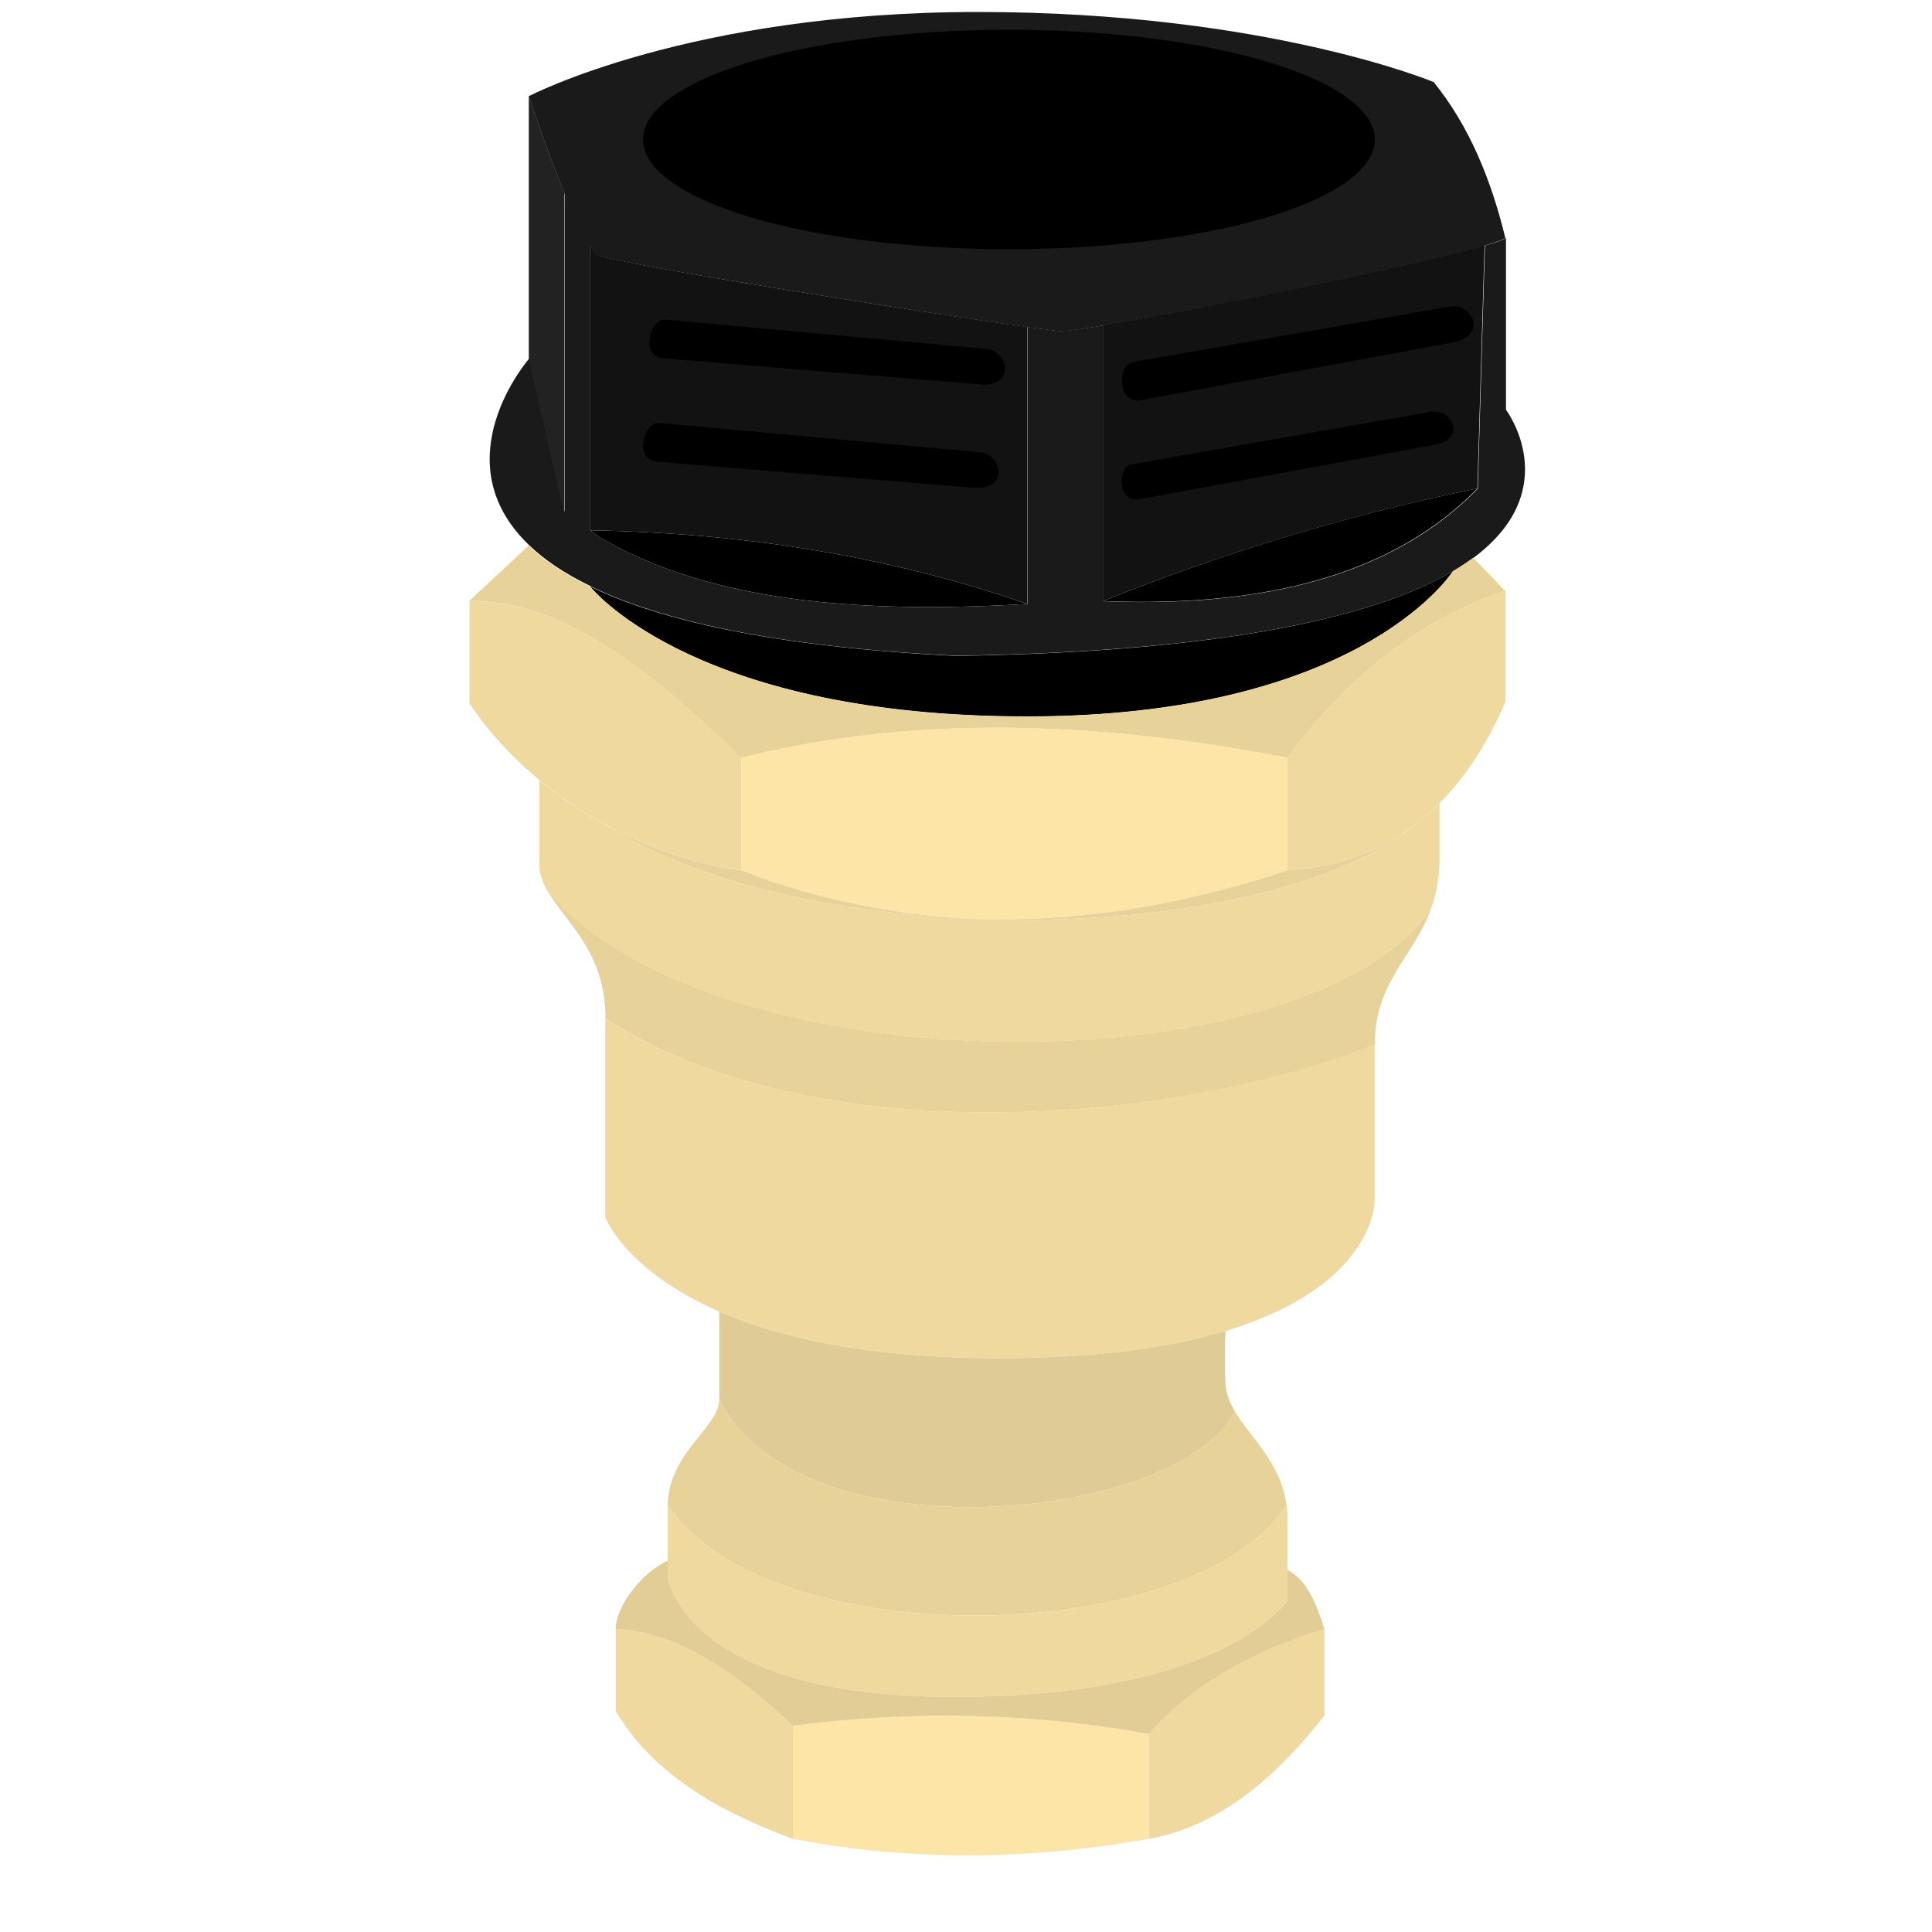 <?xml version="1.0" encoding="UTF-8"?><svg id="Lag_112" xmlns="http://www.w3.org/2000/svg" viewBox="0 0 100 100"><path d="M77.93,12.32c-.15,.09-.51,.22-1.03,.37l-.06,.03c-3.65,1.06-14.91,3.33-19.75,4.13-1.15,.2-1.94,.3-2.18,.29-.23,0-.85-.09-1.75-.21-5.47-.76-21.34-3.29-22.22-3.72-.12-.06-.26-.21-.41-.45-.39-.57-.86-1.63-1.33-2.79-.94-2.31-1.83-4.99-1.83-4.99,0,0,8.3-4.36,23.24-4.36s23.6,3.63,23.6,3.63c1.88,2.33,2.98,5.1,3.71,8.08Z" fill="#1a1a1a"/><ellipse cx="52.22" cy="7.22" rx="18.94" ry="5.68"/><path d="M53.17,31.26c-8.62,.51-16.39-.09-22.07-3.42l-.56-.39c7.83,.13,15.4,1.31,22.63,3.81Z"/><path d="M53.17,16.92v14.34c-7.23-2.5-14.8-3.68-22.63-3.81V12.75c.15,.23,.29,.39,.41,.45,.88,.44,16.75,2.97,22.22,3.72Z" fill="#121212"/><path d="M76.84,12.71l-.37,12.57c-6.53,1.34-13,3.27-19.38,5.83v-14.28c4.84-.8,16.1-3.07,19.75-4.13Z" fill="#121212"/><path d="M76.29,28.85h0c-.32,.23-.67,.47-1.06,.7,0,0,0,0,0,0-3.84,2.26-11.38,4.17-25.73,4.39-9.42-.46-15.33-1.84-18.93-3.59l-.02-.02c-1.36-.66-2.38-1.36-3.16-2.11h0c-4.6-4.4,0-9.66,0-9.66l1.83,7.94V9.96c.47,1.16,.94,2.21,1.33,2.79v14.7l.56,.39c5.68,3.34,13.45,3.93,22.07,3.42v-14.34c.9,.13,1.52,.21,1.75,.21,.24,0,1.03-.09,2.18-.29v14.28c9.16,.38,15.41-1.75,19.38-5.83l.37-12.57,.06-.03c.52-.15,.88-.27,1.03-.37v8.89s3.08,4.08-1.65,7.64Z" fill="#1a1a1a"/><path d="M29.2,9.96V26.52l-1.83-7.94V4.96s.89,2.69,1.83,4.99Z" fill="#222"/><path d="M38.38,39.22v5.83c-2.41-.33-4.89-1.17-7.15-2.43-1.17-.64-2.28-1.4-3.31-2.24h0c-1.41-1.17-2.64-2.5-3.62-3.97v-5.29c4.61-.11,9.26,3.4,14.09,8.11Z" fill="#efd99f"/><path d="M77.93,30.57v5.73c-.92,2.16-2.07,3.92-3.42,5.27-.37,.39-.76,.73-1.17,1.05-1.88,1.46-4.12,2.26-6.7,2.43v-5.83c3.35-4.53,7.15-7.25,11.29-8.65Z" fill="#efd99f"/><path d="M66.64,39.22v5.83c-9.72,3.23-19.17,3.51-28.27,0v-5.83c8.85-2.22,18.35-1.92,28.27,0Z" fill="#fce5a7"/><path d="M75.21,29.56c-.29,.44-5.22,7.52-22.05,7.52s-22.29-6.32-22.61-6.72c3.6,1.75,9.51,3.12,18.93,3.59,14.34-.22,21.88-2.13,25.73-4.39Z"/><path d="M77.93,30.57c-4.14,1.4-7.94,4.12-11.29,8.65-9.92-1.92-19.41-2.22-28.27,0-4.83-4.71-9.48-8.22-14.09-8.11l3.08-2.87h0c.77,.75,1.8,1.45,3.16,2.11l.02,.02c.33,.39,5.79,6.72,22.61,6.72s21.76-7.09,22.05-7.52c0,0,0,0,0,0,.39-.23,.74-.47,1.06-.7h0l1.65,1.72Z" fill="#e7d29a"/><path d="M73.34,42.62c-7.63,6.41-31.49,6.9-42.12,0,2.26,1.26,4.74,2.1,7.15,2.43,9.1,3.51,18.55,3.23,28.27,0,2.58-.16,4.82-.97,6.7-2.43Z" fill="#e7d29a"/><path d="M74.06,47.07c-.9,2.47-2.9,3.73-2.9,7.01-10.85,4.27-29.31,5.52-39.82-1.36,0-3.44-2.03-4.94-2.96-6.55,8.72,10.17,39.16,10.19,45.68,.89Z" fill="#e7d29a"/><path d="M74.51,41.57v2.89c0,.39-.03,.74-.07,1.07h0c-.08,.57-.21,1.07-.39,1.54-6.52,9.3-36.96,9.27-45.68-.89-.28-.48-.46-.97-.46-1.52v-4.28c1.03,.84,2.14,1.6,3.31,2.24,10.63,6.9,34.5,6.41,42.12,0,.4-.32,.8-.66,1.17-1.05Z" fill="#efd99f"/><path d="M71.15,54.07v8.14s0,3.68-5.97,6.07c-.53,.22-1.12,.42-1.75,.61-2.79,.84-6.58,1.41-11.74,1.41-6.81,0-11.4-1.08-14.46-2.41h0c-4.87-2.13-5.9-4.88-5.9-4.88v-10.29c10.52,6.87,28.97,5.63,39.82,1.35Z" fill="#efd99f"/><path d="M34.42,16.54l16.65,1.52c1.05,.1,1.55,1.82-.17,1.85l-16.66-1.37c-1.13-.25-.52-2.07,.18-1.99Z"/><path d="M34.09,21.89l16.65,1.52c1.05,.1,1.55,1.82-.17,1.85l-16.66-1.37c-1.13-.25-.52-2.07,.18-1.99Z"/><path d="M58.59,18.75l16.47-2.89c1.04-.18,1.97,1.35,.32,1.83l-16.44,3.04c-1.15,.05-1.04-1.86-.35-1.97Z"/><path d="M58.55,24.04l15.53-2.73c.98-.17,1.86,1.25,.3,1.69l-15.51,2.86c-1.09,.05-.98-1.73-.32-1.83Z"/><path d="M76.47,25.28c-3.97,4.08-10.22,6.21-19.38,5.83,6.38-2.56,12.85-4.5,19.38-5.83Z"/><path d="M63.91,73.04c-2.74,5.67-22.53,7.75-26.68-.61v-4.54c3.06,1.33,7.65,2.41,14.46,2.41,5.16,0,8.95-.57,11.74-1.41-.01,.28-.06,1.56,0,2.73,.03,.51,.21,.97,.48,1.42Z" fill="#dfcb95"/><path d="M63.43,68.89v-.05" fill="none" stroke="#efd99f" stroke-miterlimit="10" stroke-width=".25"/><path d="M66.59,77.9c-4.74,7.38-26.73,7.87-32.03,.02,.02-2.7,2.67-4.06,2.67-5.49,4.15,8.36,23.94,6.28,26.68,.61,.8,1.37,2.38,2.65,2.68,4.86Z" fill="#e7d29a"/><path d="M66.64,78.88v3.96s-3.18,4.99-17.25,4.99-14.83-6.23-14.83-6.23v-3.68c5.3,7.85,27.29,7.36,32.03-.02,.05,.31,.06,.63,.05,.98Z" fill="#efd99f"/><path d="M41.04,89.33v5.85c-3.89-1.44-7.25-3.37-9.17-6.62v-4.24c3.18,.13,6.2,2.23,9.17,5.01Z" fill="#efd99f"/><path d="M59.47,89.75v5.43c-6.09,1.08-12.22,1.19-18.43,0v-5.85c6.15-.82,12.29-.68,18.43,.42Z" fill="#fce5a7"/><path d="M68.55,84.32v4.48c-2.65,3.39-5.61,5.77-9.08,6.38v-5.43c2.14-2.44,5.19-4.23,9.08-5.43Z" fill="#efd99f"/><path d="M68.55,84.32c-3.89,1.2-6.94,2.99-9.08,5.43-6.14-1.1-12.28-1.24-18.43-.42-2.97-2.78-5.99-4.88-9.17-5.01,0-1.19,1.37-2.96,2.69-3.53v.81s.77,6.23,14.83,6.23,17.25-4.99,17.25-4.99v-1.58c.97,.49,1.49,1.7,1.91,3.06Z" fill="#e2cd97"/></svg>